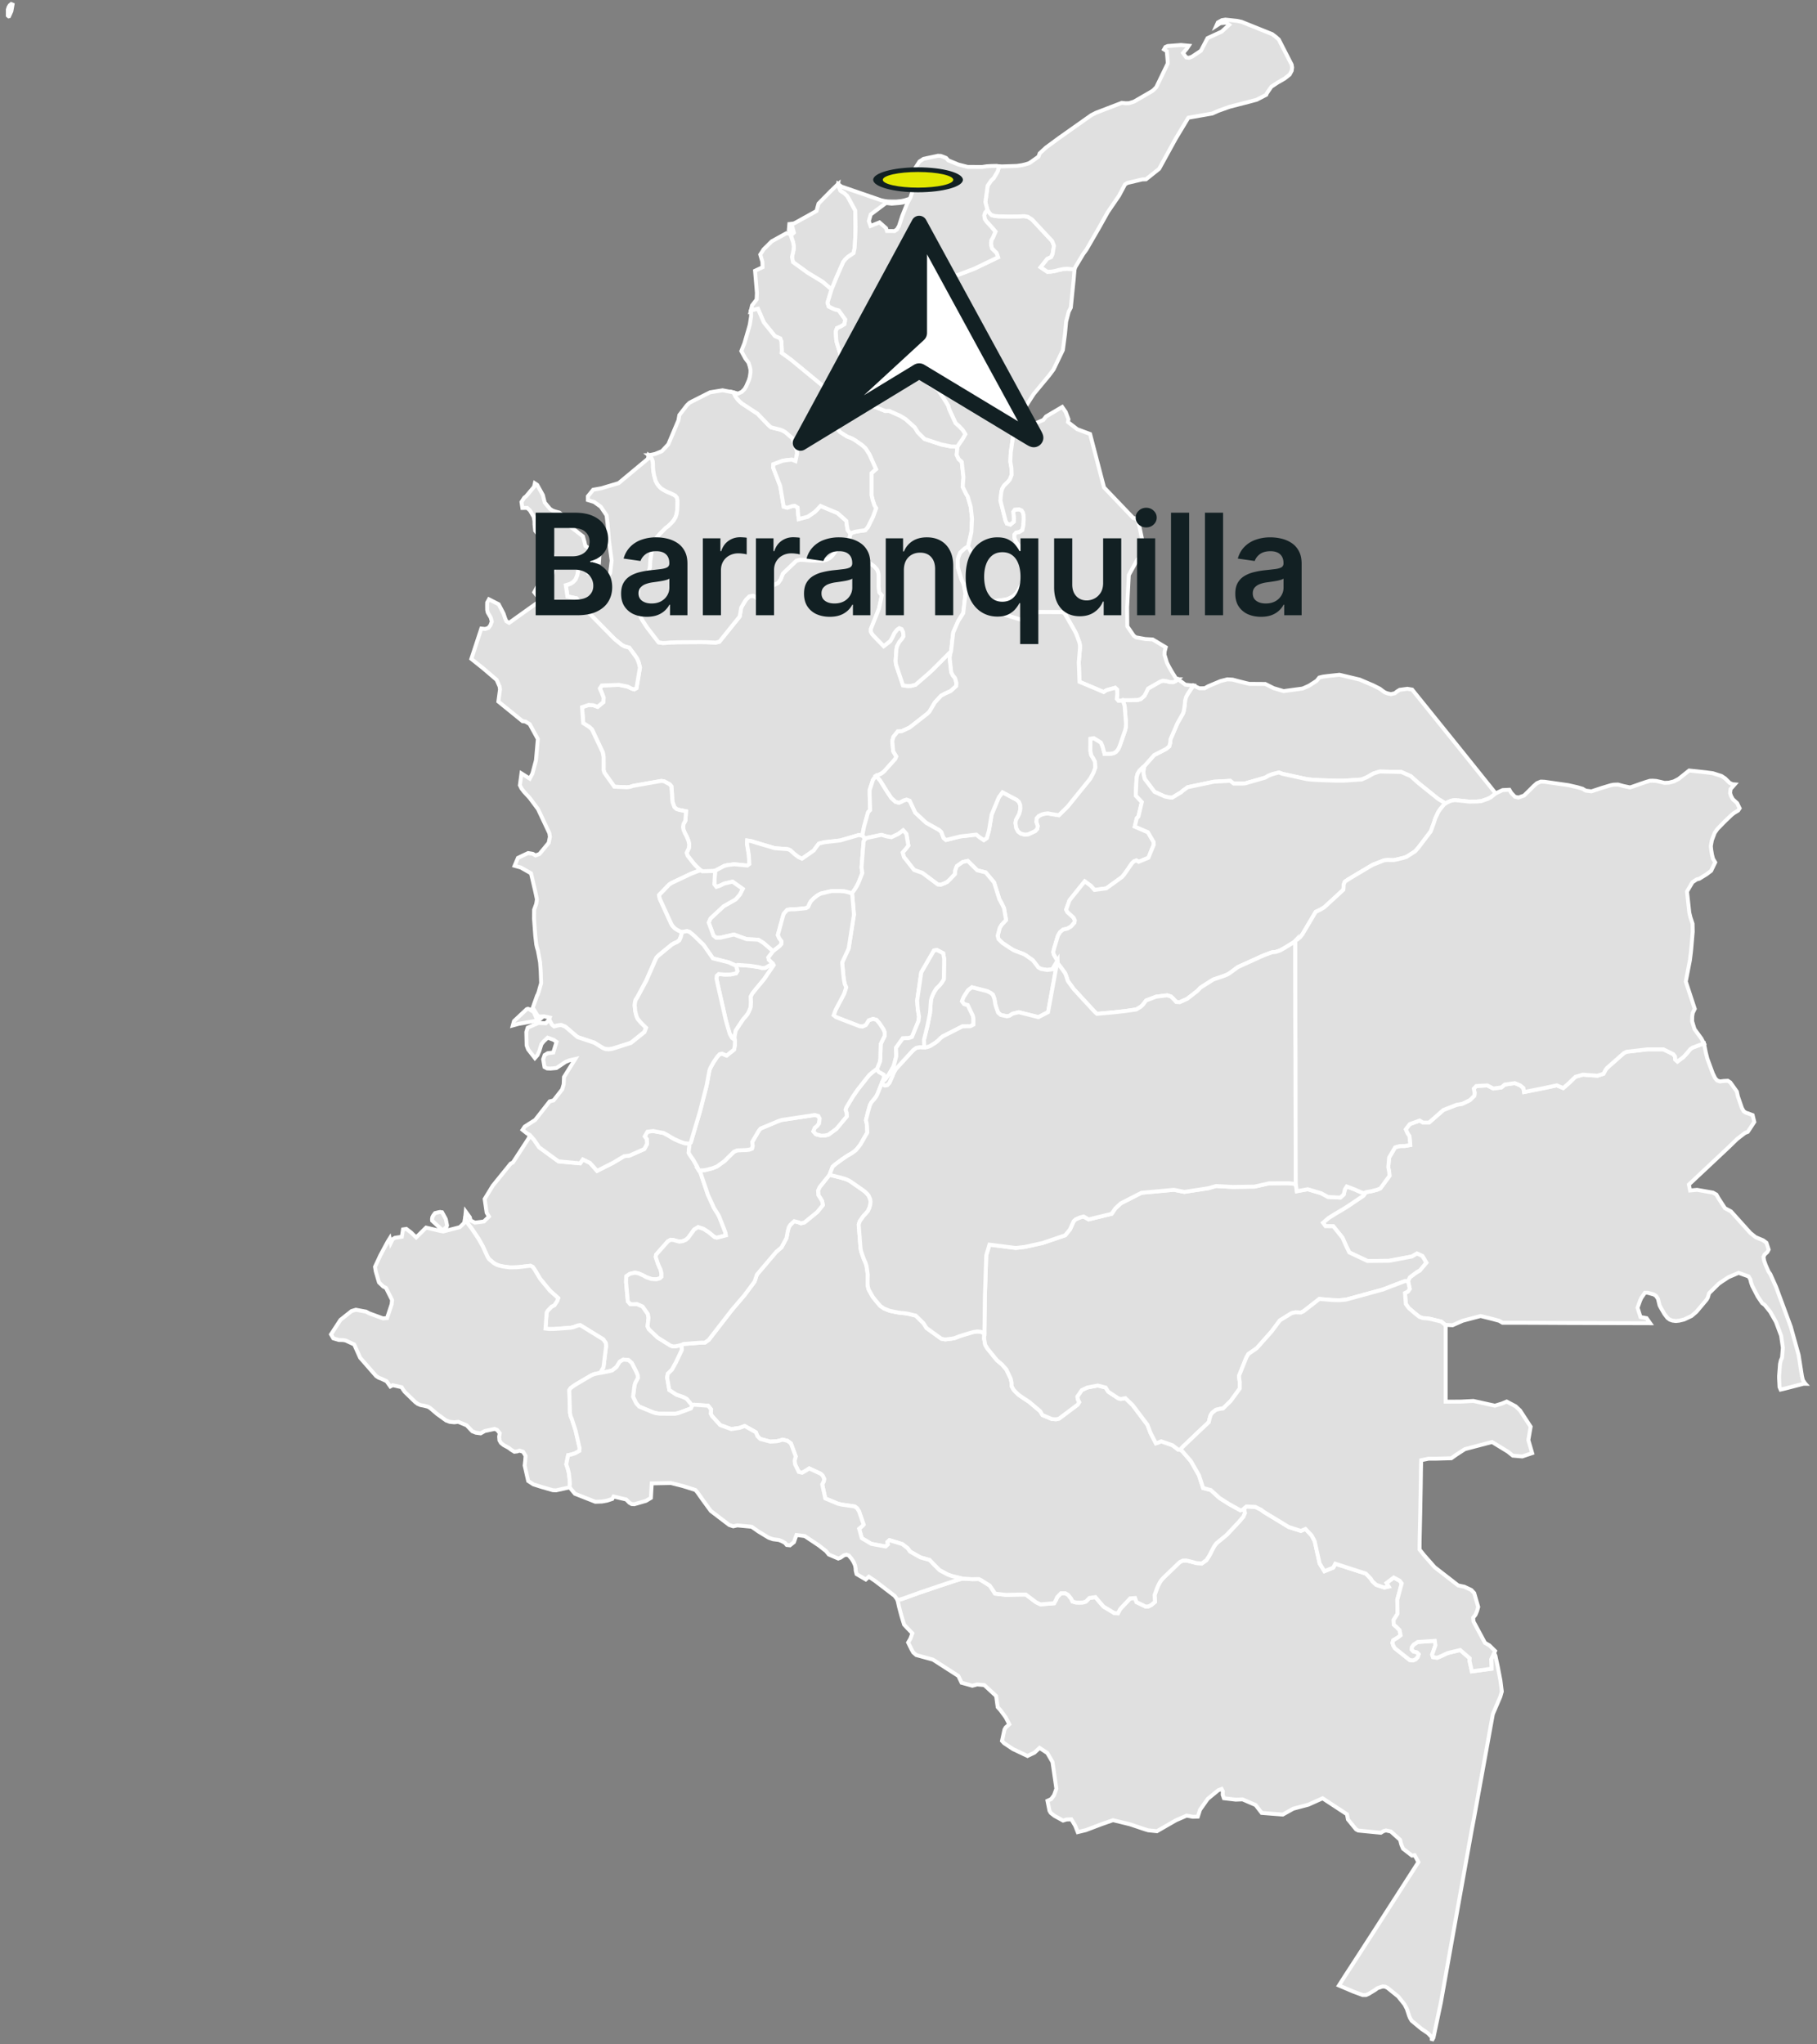 <svg xmlns="http://www.w3.org/2000/svg" width="232" height="261" fill="none"><rect width="100%" height="100%" fill="#808080" stroke="none"/><path fill="#E0E0E0" stroke="#fff" stroke-width=".5" d="m114.602 204.277.528-.131.308-.102 2.003-.723 2.452-.833 1.898-.63 1.076-.323 1.279.075.837-.015.348.18 1.05.66.679 1.021 1.41.161 1.523-.041.983-.008 1.05.795.285.21.555.255 1.729-.142.247-.443.143-.334.48-.498h.562l.349.206.383.465.191.39.427.116.413.019.472-.019.383-.112.458-.465.768-.109.462.555.577.66 1.377.825.457.026.285-.547 1.275-1.354.63-.049.18.525 1.152.559h.337l.379-.18.488-.409-.049-.87.109-.315.277-.746.259-.525.184-.285.315-.349 2.066-1.992.405-.191.424-.007.42.086.9.244.675.041.574-.416.3-.45.21-.364.142-.296.195-.379.173-.315.278-.364 1.29-1.058 1.534-1.627.603-.713.188-.442-.083-.615.285-.233 1.14.053.709.348.368.282 3.195 1.942 1.542.488.592-.244.78.825.39.735.634 2.843.608.99 1.128-.457.263-.499 3.904 1.26.604.622.225.353.495.465 1.031.337.548-.123-.27-.454.922-.694.758.398.266.345-.562 2.077.022 1.808-.499.795.023.589.39.337.356.368.128.66-.405.315-.533.311-.101.334.12.368.191.322 1.902 1.508.431.034.315-.135.259-.289.12-.356-.225-.229-.447-.113-.221-.247.023-.315.243-.33.51-.33 2.187-.147.075.57-.42 1.193.109.315.51.086.307-.112 1.069-.495 1.586-.383 1.219 1.054-.022.341.292 1.328 2.52-.338-.052-1.185.379-.821.165.356.3 1.395.337 1.756.177 1.41-.192.667-.952 2.22-1.08 5.963-1.107 6.099-.21 1.155-.281 1.474-.146.802-2.438 13.603-1.373 7.71-.948 4.493-.21.379.003-.424-.495-.514-.502-.341-.304-.202-1.271-1.05-.203-.334-.124-.293-.127-.397-.158-.477-.296-.577-.814-1.02-1.369-1.107-.289-.142-.318-.034-.683.225-.27.21-.859.521-.33.143h-.42l-1.23-.458-1.8-.765.803-1.26.69-1.057.952-1.47 1.834-2.832.54-.84 5.329-8.292-.48-.878-.341.049-1.144-.885-.221-.533-.154-.6-1.181-1.061-.623-.135-.311.086-.341.21-2.884-.281-.278-.146-1.039-1.272-.123-.66-3.113-2.04-1.815.814-1.928.514-1.343.75-2.685-.21-.78-1.009-1.669-.72-.874.034-1.507-.18-.154-.443.015-.454-.154-.288-.442.172-1.339 1.103-.972 1.376-.285.881-.645.019-.784-.146-1.357.589-2.434 1.399-1.114-.113-.435-.131-1.901-.638-2.157-.525-1.44.503-2.029.769-1.039.251-.319-.81-.495-.825-.626.026-.431.135-1.095-.6-.477-.375-.165-.281-.255-1.268.473-.218.364-.487.3-.84-.495-3.409-.657-1.144-.994-.656-.645.6-.896.431-1.849-.878-1.144-.761-.262-.285.315-1.444.157-.274.462-.405-.462-.885-.667-.907-.353-.39-.071-.484-.128-.942-1.511-1.395-.919-.082-.607.165-1.373-.379-.416-.87-3.244-2.085-2.127-.581-.39-.338-.225-.401-.424-.867.285-.483.255-.694-.656-.675-.401-.432-.353-1.155-.296-1.125zM110.097 106.684l-.446-.075-2.37.69-1.992.225-.731.172-.39.51-.266.379-1.497 1.046-.476-.217-.517-.398-.507-.468-.315-.132-1.661-.127-2.42-.717-.592-.191-.51-.075-.022.443.228 1.432.064 1.129-.262.195-.98-.097-.693-.068-.866.109-.42.109-1.148.607-.315.042-1.316.03-.222-.128-.585-.544-.326-.367-.724-.93-.135-.383.278-.615.041-.472-.09-.443-.236-.578-.233-.427-.161-.405-.068-.371.068-.368.236-.45.079-1.181-.889-.177-.315-.105-.277-.247-.23-.619-.055-.469-.02-.495-.078-1.069-.225-.262-.705-.379-.36-.052-3.59.633-.445.139-.338.041-1.62-.071-1.271-1.785-.11-.36.005-.409-.004-1.264-.105-.581-1.377-2.914-.33-.308-.787-.502-.146-2.033.85-.285.59.041.555.2.724-.605.03-.566-.192-.529-.281-.645.251-.379 2.198-.082 1.103.225.525.262.31.087.29-.158.439-2.633-.154-.622-.21-.51-.225-.341-.777-1.054-.58-.162-.338-.172-.938-.75-2.843-2.895-.33-.345-.304-.327-.93-1.054-.484-.6-1.147-.255-.214-1.425.563-.168.356-.222.334-.36.225-.574.086-.547.165-.818.199-.281.881-.623.413-.127.521-.154.461-.724.072.064.022.664-.064.93-.521-.127-.349-.188-.367.236-.165.713.056.769.803.412.85.068.912-.222.206-.255.195-1.605-.108-.795-.222-1.657-.187-2.225-.131-1.095-.743-1.102-.848-.608-.795-.244-.003-.483.675-.837 1.031-.183 2.228-.664 3.731-3.105.09-.465.263.206.157.274.11.303.03.315.007.563.045.409.082.48.21.757.218.402.221.285.296.277.349.218.45.232.401.158.552.277.228.274.072.394-.012.664-.026.506-.075.514-.127.405-.237.405-.28.326-.447.442-.304.214-.735.75-.386.447-.372.772-.176.533-.116.532-.135.81-.053.424-.033.78-.177.604-.588.585-.368.36-.293.499-.142 1.601-.008.548.023.349.124.81.127.559.128.43.229.42.585.897 1.455 1.89.529.087.46-.02.342-.037 1.058-.04 3.019-.02.754.012 1.12.056.48-.12 2.592-3.214.2-1.148.45-.765.19-.274.394-.382.48-.086.338.18.484.427.326.105.259-.232.16-.735.312-.867.379-.131.51-.169.413-.195.348-.48.11-.307.18-.44 1.713-1.63.428-.113.918.037.814.064h.878l.424-.019.382-.108.319-.154.307-.233.24-.285.18-.273.484-.694.473-.507.78.664.836.705.3.222.638.42.81.483.416.263.304.233.36.393.139.293.079.379.007.333-.007 1.16.071.746.33.405-.36 1.71-1.035 2.584v.364l.157.28.229.275 1.249 1.282.817-.634.192-.303.356-.732.33-.431.304-.199.292.124.192.39.041.54-.18.3-.349.413-.296.558-.079.375-.101 1.482.048.454.897 2.666.547.083.454-.008.589-.146 1.635-1.414.473-.431.723-.717.871-.873.84-.844-.083.281-.079.458.004.318.184 1.635.199.39.288.35.173.614-.026.394-.698.638-.701.315-.525.281-.795.851-.405.675-.293.51-.24.237-.476.379-1.827 1.42-1.016.473-.488.015-.558.694-.147.53.124 1.323.394.649-.131.322-1.459 1.624-.364.27-.615.263-.188.213-.228.308-.42 1.29v.645l.063 1.917-.262.266-.529 1.89zM184.572 102.575l-.945-.578-2.569-2.066-.93-.84-1.215-.536-2.749-.053-.795.251-.818.465-.292.132-.413.168-2.265.15h-.942l-2.133-.067-1.043-.06-.596-.064-3.128-.682-.435-.173-.859.221-.499.203-.401.236-2.554.731-.311.027-1.167-.004-.442-.349-2.067.113-3.345.701-.581.409-.282.247-1.121.675-.322-.011-.627-.131-1.312-.593-1.253-1.65-.139-.547-.03-.375.083-.672 1.294-1.459 1.541-.787.382-.33.128-.469.034-.428.881-2.04.709-1.249.109-.326.048-.304.079-.517.038-.507.123-.457.218-.394.709-1.069.772.357.683-.008.435-.247 1.586-.668.874-.221.679.041.75.199 1.001.251.375.086 2.033.015 1.08.54 1.257.372 2.415-.327.304-.127.532-.24.968-.619.337-.416.447-.113.588-.078 1.542-.166 2.584.615 1.714.732.858.435.39.296.263.176.311.117.45.1.499-.112.293-.236.333-.202.979-.132.608.105 6.098 7.561 4.564 5.686-.611.495-.424.213-.818.285-.615.049-.904.011-.885-.097-.96-.098-.468.083-.518.221zM101.097 28.586l.33-.083 2.831-1.568.12-.468.135-.48 1.575-1.602.822-.795.108-.09-.011.09.304.754.495.315.364.345.198.334.829 1.526.042 2.145-.027 1.02-.082 1.61-.143.674-.712.473-.334.315-.278.356-.84 1.917-.648 1.578-1.182-1-1.841-1.115-1.898-1.372-.127-.664.116-.506.086-.394.03-.454-.09-.51-.292-.881.39-.357-.139-.514-.236.248.03-.54z"/><path fill="#E0E0E0" stroke="#fff" stroke-width=".5" d="m123.61 69.768-.413.248-.588.54-.237.566-.078.349.003.521.012.473.453 1.515.278.581.24 1.212-.293 2.501-.641 1.016-.637 1.463-.278 2.393-.84.844-.87.873-.72.717-.473.431-1.639 1.418-.588.146-.454.007-.552-.082-.892-2.667-.053-.457.102-1.482.078-.37.293-.563.349-.413.183-.3-.041-.54-.191-.39-.293-.12-.303.199-.334.431-.356.731-.188.3-.818.634-1.248-1.279-.233-.273-.154-.282-.003-.364 1.038-2.58.36-1.71-.33-.405-.071-.746.008-1.16-.008-.337-.079-.378-.142-.29-.356-.393-.304-.233-.416-.262-.811-.484-.633-.424-.3-.22-.837-.706-.78-.664.675-.319.244-.277.135-.548.131-.105.435-.15.574-.105.747-.097.345-.413.63-1.271.416-1.129-.221-.367-.229-.713-.139-.6.004-2.805.574-.5-.829-1.86-.499-.79-.446-.41-.889-.622-.405-.229-.296-.123-.319-.117-.908-.574-.637-.78-.522-1.035-.255-.6-.063-.435.041-.367.124-.84-.019-.428-.06-.356-.248-.364-.382-.461-.285-.315-3.987-3.29-1.181-.847.03-.326-.053-1.118-.142-.405-.683-.296-1.417-1.752-.754-1.736-.649.158-.263.12.17-.717.58-.746.038-.851-.236-2.824.956-.45-.022-.694-.27-.923.43-.667 1.04-1.028 1.867-1.028.413.05.146.232.296.881.087.514-.027.45-.086.394-.116.506.127.66 1.898 1.373 1.842 1.114 1.181 1-.514 1.696.15.487.72.342.57.157.825 1.16-.108.603-.492.293-.461.206-.146.408.048.964.042.338.723 2.385.151.278.382 1.642-.172 1.07-.023.734.919.405.326-.037.341-.049.976.664 1.053 1.136 1.549.638.518-.008 1.425.638.66.412 1.166 1.047.398.641.844.84 2.175.713 1.241.25.788.012-.098 1.054.255.54.394.36.218 1.954-.094 1.234.442.896.199.323.386 1.327.169 1.52-.086 1.717zm-22.618-40.335-.27-.108.063-.72.312-.023-.075.304zM143.326 89.392h.945l1.027-.033.368-.12.454-.402.221-.42.247-.514 1.553-.885.319-.116.401.038.514.138.431.012.3-.14.3-.243.949.709 1.013.101-.709 1.069-.218.394-.123.457-.038.507-.079.517-.048.304-.109.326-.709 1.249-.881 2.04-.034.428-.128.469-.382.33-1.541.787-1.294 1.459-.124.086-.458.45-.236.39-.112.398-.038.435-.09 1.95.776.836-.435 1.842-.213.232-.255 1.054 1.676.72.728 1.242.018.36-.682 1.665-1.242.514-.288-.177-.319.124-.236.225-.289.405-.281.42-.417.593-.281.341-2.018 1.459-1.507.206-.473-.532-.776-.57-1.95 2.426-.42 1.178.153.311.784.713.165.348-.052.304-.439.491-.469.267-.525.116-.398.33-.27.446-.502 1.677-.094.39.049.311.491.825-.652 1.095-.672.086-.78-.131-.349-.191-.213-.293-.495-.63-.96-.675-.364-.176-.319-.109-.469-.18-.371-.157-.461-.289-.904-.6-.518-.495-.116-.443.266-1.02.244-.39.563-.6-.267-1.526-.3-.608-.292-.529-.672-2.134-1.068-1.275-1.092-.281-1.204-1.189-.641.143-.746.525-.21.559-.027.45-.675.712-.318.304-.289.142-.533.21-.363-.026-2.007-1.496-1.035-.36-1.309-1.669-.157-.574.435-.499.292-.39-.255-1.477-.405-.465-.622.472-.874.416-.589-.097-.686-.206-1.883.397-.278.229-.007-.221-.281-.308.213-1.102.529-1.891.263-.266-.064-1.916v-.645l.42-1.29.229-.308.187-.214.522.612.813 1.316.597.892.532.488.439.127.293-.127.281-.154.405-.124.394.143.712 1.519 1.395 1.294 1.677.937.259.252.288.761.304.251 1.842-.454 2.028-.232.492.39.469.311.375-.251.258-.893.064-.322.296-1.778.915-2.216.477-.642 1.807.953.297.277.15.357.03.42-.038.337-.116.42-.413.777-.06.382.102.634.232.446.334.259.518.146.465-.052.862-.405.263-.281.063-.372-.191-.536.064-.458.247-.273.421-.207.33-.086.438-.049.42.083.972.154 1.129-1.114 2.865-3.544.412-.758.233-.645-.041-.78-.24-.446-.244-.387-.109-.54.011-1.552.454-.072.889.552.199.442.285 1.024.81-.026.36-.079.296-.176.251-.3.177-.356.716-2.067.094-.409.026-.454-.176-2.265-.154-.48zM88.387 179.427l-.169.39-1.601.588-.431.094-1.973-.015-.51-.071-.345-.113-1.744-.723-.379-.417-.405-.84.191-1.496.098-.304.154-.27.169-.334-.015-.311-.17-.431-.592-1.159-.416-.375-.668-.06-.45.27-.412.675-.56.442-.445.109-1.08.21.416-.739.334-2.689-.042-.408-.322-.458-2.922-1.804-.311.034-.596.217-.342.075-2.145.158-.589.004-.472-.06.15-2.063.176-.27.462-.476.352-.177.352-.525.135-.375-.404-.367-.653-.578-1.264-1.545-.679-1.144-.243-.345-.285-.15-1.643.184-.72.019h-.319l-.829-.113-.442-.101-.32-.105-.408-.221-.634-.529-.191-.33-.593-1.294-.532-.949-.896-1.335-.417-.529-.191-.334-.157-.371-.042-.281.06-.619.521.716.098.405.559.278 1.136-.146.653-.63-.297-.495-.255-1.748 1.035-1.695 2.288-2.824.285-.143 2.01-3.09.143-.424.525.597.686.99 2.45 1.785 2.767.255.349-.495.904.431.915 1.024 2.062-1.043 1.388-.832.694-.079 1.879-.833.352-.656-.037-.611-.259-.345.349-.6.731-.087 1.313.244.562.296.39.241.477.27.656.288.551.199.657.086.022.263-.071.514-.03.375.176.303.431.619.458.803.225.487.21.297.971 2.861.777 1.692.412.645.229.401.649 1.646.168.465.057.327-1.16.3-.3-.083-.742-.615-.675-.435-.675-.217-.499.3-.315.435-.46.63-.29.255-.39.165-.454.063-.757-.206-.334-.03-.356.195-1.508 1.703-.045.307.281.852.15.356.17.345.127.514v.457l-.233.203-.42.112-.615-.037-.63-.214-.461-.251-.514-.233-.503-.108-.67.15-.45.318-.016.784.218 2.4.303.353.35.015.517-.019.712.311.675.953.087.473-.057.566-.067.544.165.364 1.132 1.072 1.62 1.013.32.112.386-.019.746-.172.007.66-.738 1.56-.53.956-.52.511-.09.48.28 1.59.905.589.918.322.405.218z"/><path fill="#E0E0E0" stroke="#fff" stroke-width=".5" d="m123.61 69.77.42-1.83.086-1.717-.169-1.519-.386-1.327-.195-.323-.443-.896.094-1.234-.214-1.954-.394-.364-.255-.536.098-1.054.146-.251.529-.762.322-.577-.322-.514-.469-.491-.454-.402-.81-1.755-.131-.461-.311-.521-.728-1.137-.202-.3-.458-.409-.499-.202-.326-.293.979-1.327.435-.24 1.646.09 2.052-.12-.844-2.404-1.841-2.577-1.778-2.355.375-1.436.142-.41 1.459-2.504.84-.462.315-.105 2.067-.78 3.045-1.462-.187-.54-.582-.574-.116-.424-.011-.315.041-.326.214-.357.311-.742-.555-.645-.593-.645-.21-.311-.071-.473.105-.345.289-.386.266.42.267.273.446.12.394.038 1.372.023 1.23-.008.72-.034.465.079.537.33 2.58 2.771.229.593-.173 1.058-.187.4-.488.215-.851 1.076.855.581.529-.03.54-.097.341-.094.608-.131.476-.041.791.075.18.045-.097 1.188-.372 3.653-.273.537-.323 1.248-.139 1.512-.281 2.13-1.189 2.475-.555.747-1.972 2.381-1.834 2.843-.222.847-.093.147-.154.315-.191.483-.072.308-.367 2.513-.056 1.17.135.787.033.915-.221.567-.244.311-.517.503-.214.37-.116.395-.124 1.121.652 2.562.177.386.431.131.435-.36.019-.427-.023-.338-.056-.503.203-.28.54-.042.348.161.165.285.072.345.011.507-.041.723-.128.634-.439.27-.345.045-.24.274v.367l.225.552.582.806.356.75.161.439.364 1.474-.09.529-.941 1.961-.375.589-.405.379-.664.348-.435.11-1.684.205-.075-.195-.398-.36-.656-.052-.949-.064-.202-.409.142-.558.36-.54.304-.492.116-.634-.529-1.503-.303-.672-.604-1.155zM68.29 61.703l.303.199.72 1.301.24.96.675.807.323.21.318.116.552.146.453.372.24.37.574.935 1.748 1.361.202.75.11.48.94.581.762-.18-.465.72-.522.158-.412.124-.885.626-.199.281-.165.818-.086.547-.229.574-.33.36-.36.222-.559.168.21 1.425 1.152.255.48.6.93 1.054.303.327.33.345 2.843 2.895.934.75.338.172.58.158.777 1.054.225.345.21.506.154.627-.439 2.632-.285.158-.311-.087-.529-.266-1.103-.225-2.197.083-.251.379.28.64.196.533-.034.567-.724.604-.555-.2-.585-.04-.851.284.146 2.033.788.503.33.307 1.372 2.914.11.578.003 1.267-.008.41.11.36 1.27 1.784 1.624.072.338-.042.446-.138 3.59-.634.36.052.704.379.225.263.08 1.069.018.491.056.469.229.622.278.248.318.108.89.173-.083 1.185-.237.45-.063.364.063.371.162.405.232.428.236.577.09.443-.04.472-.278.615.13.383.728.926.327.368.585.544-.296.093-.368.139-.51.191-2.543 1.208-.289.188-1.297 1.35.097.468 1.467 3.203.172.278.274.285.304.195.345.18.255.094-.034.243-.098.383-.202.446-.292.21-.36.158-.32.187-1.732 1.422-.218.251-.172.367-1.129 2.569-1.159 2.149-.195.289-.082.36-.03.338.064.682.093.432.094.303.127.297.376.446.693.686-.21.552-1.729 1.383-2.396.762-.416.056-.428-.026-.337-.135-1.103-.683-2.138-.712-1.545-1.321-.499-.206-.356.019-.592.146-.282-.225-.345-.649.09-.24-.735-.157-.735.026-.698-1.121.552-1.553.064-.101.127-.334.326-1.163-.056-1.563-.079-1.099-.277-1.493-.124-.401-.086-.386-.128-1.126-.16-2.19.014-1.11.27-.739.09-.581-.187-.893-.57-2.434-1.298-.738-.795-.225.427-1.009 1.298-.615.589.097.36.21.499-.187 1.181-1.429.15-.758-.064-.465-1.451-3.075-1.069-1.436-.716-.773-.33-.428-.203-.416.203-1.507 1.057.667.341-.645.454-1.695.24-2.72-1.046-1.904-.551-.33-.353-.038-3.09-2.509.21-1.556-.053-.364-.378-.851-1.74-1.486-1.49-1.192 1.272-3.867.491.05.42-.14.255-.334.173-.472-.132-.503-.39-.67-.07-.327-.005-.525.008-.401.229-.417 1.237.63.615 1.178.214.634.158.36.352.202 3.81-2.719.016-.379-.62-.81.908-1.68.252-.277 1.23-.503.266-.964-.263-1.372-.438-.89-.458-.828-.349-.266-.817-.806-.21-.267-.086-.81-.008-.42-.097-.536-.477-.818-.36-.33-.611.011-.113-.768.364-.555.21-.15 1.032-1.234zm-.507 67.281.356.203.311.709.563.172-.206.188-2.584.457-.747.206.154-.558 1.628-1.527.157-.041.195.071zM98.704 121.442l-1.241-1.073-.63-.39-.319-.018-1.196-.064-1.61-.585-1.724.405-.548.004-.334-.274-.615-1.662.225-.528 1.688-1.568 1.53-.866.54-.627.364-.708-1.301-.927-1.054.24-.597.296-.408.132-.263-.338.098-1.725 1.147-.608.42-.108.867-.109.693.067.98.098.262-.195-.064-1.129-.229-1.433.023-.442.51.075.592.191 2.42.717 1.661.127.315.131.506.469.518.398.476.217 1.496-1.046.267-.379.39-.51.731-.173 1.991-.225 2.371-.69.446.075.281.308.008.221-.117.203-.27 3.341.109.69-.476 1.212-.218.435-.236.397-.416.589-.012-.011-.337-.12-.604-.154-.645-.041h-.934l-.349.071-1.091.263-.412.221-.473.375-.368.375-.153.27-.192.446-.262.169-1.391.142h-.525l-.499.075-.432.484-.108.315-.66 2.412.19.427.278.364-.007.341-.244.289zM107.536 69.296l-.472.506-.484.694-.18.274-.24.285-.308.233-.318.153-.383.11-.424.018h-.877l-.814-.064-.919-.037-.427.112-1.714 1.632-.18.438-.11.308-.348.48-.412.195-.51.169-.38.13-.31.867-.162.735-.259.233-.326-.105-.484-.428-.337-.18-.48.087-.394.382-.191.274-.45.765-.2 1.148-2.59 3.214-.48.12-1.122-.057-.754-.01-3.019.018-1.057.041-.342.038-.461.018-.529-.086-1.455-1.89-.585-.896-.229-.42-.127-.432-.128-.559-.123-.81-.023-.348.007-.548.143-1.601.293-.5.367-.36.589-.584.176-.604.034-.78.052-.424.135-.81.117-.532.176-.533.371-.773.386-.446.736-.75.303-.214.447-.442.28-.327.237-.405.128-.405.075-.513.026-.507.011-.664-.071-.393-.229-.274-.551-.278-.401-.157-.45-.233-.35-.217-.296-.278-.22-.285-.218-.401-.21-.758-.083-.48-.045-.408-.007-.563-.03-.315-.11-.304-.157-.274-.262-.206.12-.004.307-.06.394-.086.867-.349.825-.881 1.29-3.056.123-.683.96-1.241.323-.316.281-.153 2.363-1.193 1.586-.255 1.403.27.255.529.255.337.281.308.29.244 1.99 1.305 1.437 1.496.292.248 1.174.289.32.13.303.17.911.783.585 1.594.019.39-.202.95-.469-.188-.503.048-.664.094-1.188.45-.023.435.9 2.344.443 2.64.45.132.615-.206.334-.05.378.222.06.836.09.642 1.163-.312.881-.607.304-.3.42-.458 2.187.915 1.117.998.068.592.105.582.348.468-.135.552-.243.277zM150.713 185.073l.3.258 1.039 1.2 1.028 1.793.54 1.654.971.248 1.125 1.023 1.226.777 1.429.787.342-.093.146-.158.082.615-.187.443-.604.712-1.534 1.628-1.29 1.057-.277.364-.173.315-.195.379-.142.296-.21.364-.301.45-.573.416-.675-.041-.9-.244-.421-.086-.423.008-.405.191-2.067 1.991-.315.349-.184.285-.258.525-.278.747-.109.315.049.87-.487.408-.379.18h-.338l-1.151-.558-.18-.525-.63.048-1.275 1.354-.285.548-.458-.027-1.376-.825-.578-.66-.461-.555-.769.109-.457.465-.383.113-.473.018-.412-.018-.428-.117-.191-.39-.382-.465-.349-.206h-.563l-.48.499-.142.334-.248.442-1.729.143-.555-.255-.285-.21-1.05-.795-.982.007-1.523.041-1.41-.161-.679-1.02-1.05-.66-.349-.18-.836.015-1.279-.075-1.316-.319-.556-.195-1.031-.559-.742-.739-.537-.562-1.151-.319-1.339-.761-.296-.409-.698-.54-1.635-.499-.251.225.056.311-.296.274-1.83-.341-1.216-.728-.337-1.207.337-.274.237-.251-.585-1.692-.248-.393-.304-.229-1.661-.237-.469-.108-1.627-.683-.391-1.781.207-.417.041-.307-.195-.405-.244-.236-1.466-.679-.431.281-.469.266-.435-.097-.477-.983-.056-.472.143-.533-.612-1.65-.438-.338-.62-.15-.438.135-.304.064-.829.056-1.29-.345-.352-.356-.203-.495-1.429-.802-.656.24-1.061.157-1.41-.51-1.04-1.144-.176-.315.053-.544-.371-.468-1.82-.132-.217.087-.697-.841-.405-.217-.92-.323-.903-.588-.281-1.591.09-.48.521-.51.529-.956.739-1.56-.008-.66.203-.113 1.616-.127.619-.045h.506l.499-.356 2.944-3.807 1.613-1.894 1.297-1.736.289-.885 2.464-2.903.683-.585.641-1.197.157-.858.132-.518.198-.304.499-.465.555.146.308.124.454-.116 1.638-1.339.698-.87-.09-.491-.188-.334-.296-.45-.037-.578.198-.438 1.167-1.459.094-.117 1.391.345.623.18.326.135.322.173 1.523 1.061.319.233.326.315.188.251.183.431.042.327-.034.363-.113.406-.195.412-.356.42-.218.218-.468.667-.128.428.233 3.011.075.39.318.915.263.597.116.401.15 1.05-.015.503-.007.633.022.315.102.439.532.953.506.63.469.547.465.315.717.293.66.139.48.093.371.045.397.034.488.079.945.233.986.971.379.604 1.902 1.372.491.09.765-.09.413-.071.716-.274.54-.172 1.159-.338.499-.071.412.03.51.18-.022.135-.023.566.139.807.292.472 1.201 1.482.656.555.555.63.555 1.181.097.454.023.502.251.454.297.315.307.296.536.379.405.259.469.319 1.377 1.166.288.491 1.185.499.559.041.368-.082 2.381-1.789.191-.315-.176-.338-.06-.363.563-.833.705-.337 1.339-.255 1.012.255.327.528 1.29.848.315.09.589-.113.945.919 1.871 2.483.394 1.039.686 1.328.33-.102.345-.154 1.452.507.727.566zM135.026 122.653l-.491-.826-.049-.311.094-.39.503-1.676.27-.447.397-.33.525-.116.469-.266.439-.491.052-.304-.165-.349-.784-.712-.153-.312.42-1.177 1.95-2.427.776.57.473.533 1.507-.207 2.018-1.458.281-.342.417-.592.281-.42.289-.405.236-.225.319-.124.289.176 1.241-.514.683-1.665-.019-.36-.728-1.241-1.676-.72.255-1.054.214-.233.435-1.841-.777-.836.09-1.95.038-.436.112-.397.237-.39.457-.45.124-.086-.083.67.03.376.139.547 1.253 1.651 1.312.592.627.131.322.012 1.122-.675.281-.248.581-.409 3.345-.701 2.067-.112.442.348 1.167.004.311-.026 2.554-.732.401-.236.499-.202.859-.222.435.173 3.128.682.596.064 1.043.06 2.134.068h.941l2.265-.15.413-.17.292-.13.818-.465.795-.252 2.749.053 1.215.536.93.84 2.569 2.067.945.577-.187.132-.507.611-.232.352-.379.803-.21.652-.379 1.021-1.597 2.1-.402.45-1.099.701-.397.128-.93.225-.356.063-.762-.022-.416.049-1.444.566-2.801 1.665-.327.206-.431.285-.161.398v.315l-.03.319-2.446 2.25-.442.262-.645.312-1.688 2.85-.281.364-.341.289-.263.165-.15.165-1.241.765-.574.326-.593.195-.431.037-.964.353-.367.158-3.053 1.387-1.039.769-.3.176-.45.184-1.354.458-1.635 1.042-.33.364-1.335 1.043-.975.446-.446-.038-.338-.371-.323-.315-.476-.158-1.406.165-1.294.488-.439.578-.255.232-.562.341-1.426.207-1.601.176-1.999.176-.304-.274-2.662-2.887-.758-1.039-.173-.559-.161-.416-.465-.649-.514-.649z"/><path fill="#E0E0E0" stroke="#fff" stroke-width=".5" d="m108.751 114.067.012.011.416-.589.236-.397.218-.435.476-1.211-.109-.691.27-3.341.117-.203.277-.228 1.883-.398.686.206.589.098.874-.416.622-.473.405.465.255 1.478-.292.39-.435.499.157.573 1.309 1.669 1.035.36 2.007 1.497.363.026.533-.21.289-.143.319-.303.675-.713.026-.45.21-.559.746-.525.642-.142 1.203 1.188 1.092.282 1.069 1.275.671 2.134.292.529.3.607.267 1.527-.563.6-.244.39-.266 1.02.116.442.518.495.904.6.461.289.371.158.469.18.319.108.364.177.96.675.495.63.214.292.348.192.78.131.672-.086.652-1.095v.307l-.116.338-.27 1.447-.818 4.471-1.23.641-2.52-.634-.787.199-.387.255-.333.071-.773-.169-.345-.288-.308-.855-.075-.353-.086-.54-.195-.54-.3-.24-.424-.218-1.957-.498-.488.371-.551.844-.225.562.274.364.453.113.664 1.391.064.345v.773l-.413.21-.348-.004-.649.022-2.502 1.275-.292.229-.323.326-.334.263-.663.42-.368.131-.397.03-.027-.971.447-1.811.326-1.621.105-1.534.086-.39.191-.45.139-.285.289-.457.375-.364.289-.349.285-.461.045-2.577-.124-.738-.795-.42-.383.063-1.623 2.809-.522 3.597.079 1.073.157.986-.075.562-.825 2.011-.393.146-.777.026-.87 1.223.041 1.054-.311 1.188-.135.286-.469.81-.487.675-.379.311.041-.083.169-.461-.052-.356-.612-.338-.225-.285-.018-.097.386-.964.041-.469.056-1.774.514-1.046-.015-.465-.157-.36-.51-.769-.368-.424-.431-.127-.548.183-.367.589-.439.199-.379-.041-3.004-1.159-.307-.244.251-.682 1.084-2.052.27-.825-.192-.431-.101-.563-.064-.495-.157-1.676.825-1.793.679-4.332-.218-2.527zM217.568 133.223l.243 1.189.188.746.701 1.901.296.597.252.281.352.127.544-.063.465-.023.319.21.836 1.17.135.619.507 1.47.221.409.281.199.33.101.544.21.21.874-.829 1.264-.36.138-1.016.784-.998.972-2.419 2.272-2.726 2.554.146.762.892-.083 2.029.356.443.248.251.446.84 1.294.769.409 2.479 2.756.675.54.364.154.593.244.42.315.281.863-.161.311-.353.326-.146.304.082.484.199.555.364.832.225.319.731 1.628 1.879 5.081 1.009 3.627.424 2.697.116.502.255.39.071.079-.229-.004-2.28.593-.656.153-.139-.326-.056-1.114v-.307l.116-1.519.101-.45.158-.364.105-1.256-.221-1.542-.657-1.759-.731-1.286-.705-.878-.334-.247-.566-.844-.683-1.32-.168-.465-.087-.39-.221-.379-1.279-.457-1.29.551-.926.611-.312.218-1.241 1.222-.165.563-.157.266-1.298 1.545-.626.533-.942.446-.652.154-.417.041-.401-.052-.356-.12-.3-.225-.39-.507-.465-.799-.15-.288-.206-.844-.252-.379-.296-.184-.78-.213h-.341l-.465.675-.162.367-.311.874.375 1.189.33.056.446.083.458.648-10.445-.03-4.238-.022-2.119-.008h-2.047l-.428-.251-.911-.244-1.463-.363-2.269.596-1.305.577-.941-.045-.514-.42-1.418-.345-.427-.063-.48-.03-.447-.154-.607-.476-.776-.668-.364-.514-.105-1.395.371-.184.236-.348-.191-.889-.041-.087.247-.502.878-.645.386-.218.84-1.001-.498-.844-.694-.326-.66.386-2.888.544-2.772.026-2.321-1.091-.428-.874-.453-1.02-1.171-1.451-.982-.008-.33-.439.72-.619.81-.502 1.14-.675.488-.308 2.014-1.354.311-.446.739-.131.724-.191.39-.173 1.155-1.583-.038-.476-.116-.652.109-1.223.772-1.301.634-.165.615-.004.675-.12-.101-1.137-.248-.36-.225-.506.507-.667 1.271-.454.431.255h.765l1.827-1.605 1.699-.664.72-.12.96-.469.574-.562.037-.379-.101-.533.311-.334 1.414-.078.769.397 1.027-.139.432-.367 1.286-.184.679.285.409.334.093.517 2.348-.461 1.83-.39.818.349.731-.634.829-.806.964-.278.75.064 1.103.075.761-.244.266-.502.191-.248 2.149-1.894.338-.168 2.681-.312h2.033l1.26.619.221.296.034.402.278.236.75-.555.514-.559.36-.446.288-.207 1.126-.42z"/><path fill="#E0E0E0" stroke="#fff" stroke-width=".5" d="m179.767 163.57-.39-.015-2.805 1.076-4.684 1.286-.814.079-.866-.015-1.752-.142-2.021 1.571-.334.161-.701-.026-.469.098-1.512.933-1.042 1.399-1.905 2.146-1.069.738-.259.443-.934 2.325.026.401.064.428-.007.825-1.155 1.583-.983.956-.375.045-.51.12-.491.379-.207.311-.135.469-.093.42-1.347 1.267-1.984 1.894-.273.304-.027.045-.27.008-.727-.567-1.452-.506-.345.154-.33.101-.686-1.327-.394-1.039-1.871-2.483-.945-.919-.589.113-.315-.09-1.29-.848-.327-.529-1.012-.255-1.339.255-.705.338-.563.832.06.364.177.338-.192.315-2.381 1.789-.368.082-.558-.041-1.186-.499-.288-.491-1.377-1.167-.469-.318-.405-.259-.536-.379-.307-.296-.297-.315-.251-.454-.022-.503-.098-.453-.555-1.182-.555-.63-.656-.555-1.2-1.481-.293-.473-.139-.806.023-.566.022-.135-.004-.454.045-3.691.008-.495.172-5.28.413-1.38 3.364.427 1.155-.135 2.269-.502 2.88-.979.615-.75.477-1.058.251-.228.555-.248.454-.116.645.371 2.94-.716.462-.687.716-.656 2.629-1.343 4.14-.378 1.328.266 3.071-.469.987-.281 2.092.116 2.817-.041 1.864-.42 1.717-.011h.751l.75.075.202.142.113.803 1.395-.252 1.706.507.881.476 1.576.079.423-.379.158-.664.236-.371 1.002.371.787.353.401.123.259-.12-.311.447-2.014 1.354-.488.307-1.14.675-.81.503-.72.619.33.438.983.008 1.17 1.451.454 1.02.427.874 2.322 1.092 2.771-.027 2.888-.544.66-.386.694.326.499.844-.84 1.002-.387.217-.877.645zM87.051 171.7l-.746.173-.386.018-.32-.112-1.62-1.013-1.132-1.072-.165-.364.068-.544.056-.566-.086-.473-.675-.952-.713-.312-.518.019-.348-.015-.304-.352-.218-2.401.015-.783.45-.319.672-.15.502.109.514.232.461.251.63.214.615.038.42-.113.233-.202v-.458l-.127-.514-.17-.345-.15-.356-.28-.851.044-.308 1.508-1.703.356-.195.334.03.758.207.454-.064.39-.165.288-.255.462-.63.315-.435.498-.3.675.217.675.435.743.615.3.083 1.159-.3-.056-.326-.169-.466-.649-1.646-.229-.401-.412-.645-.776-1.692-.972-2.861-.21-.296.09.022.308.008.39-.027.93-.228.604-.24.982-.706.368-.375.836-.813.413-.165.603-.019.51-.023.462-.06.304-.123.082-.338-.052-.51.825-1.41.232-.296 2.31-.968.424-.135 4.204-.634.447.131.168.334-.086.627-.214.3-.311.251-.191.446.334.379.678.172.465-.018.432-.102 1.031-.75 1.324-1.59-.026-.461-.135-.371.108-.319.84-1.395.601-.87 1.121-1.426.382-.468.469-.39.368-.278.12-.064.019.098.225.285.611.337.052.357-.168.461-.042.083-.607 1.53-.173.348-.232.304-.387.454-.183.349-.263.911-.255 1.02.086.327.053.367.041.874-.855 1.485-.274.375-.341.401-.416.315-.267.169-.397.221-.638.432-.843.618-.398.346-.401 1.035-.094.116-1.166 1.459-.199.439.037.577.297.45.187.334.09.491-.697.87-1.639 1.339-.454.116-.308-.123-.555-.147-.498.465-.199.304-.132.518-.157.859-.641 1.196-.683.585-2.464 2.903-.289.885-1.297 1.736-1.613 1.894-2.944 3.807-.499.356h-.506l-.619.045-1.616.128zM137.194 34.427l-.18-.045-.791-.075-.477.041-.607.131-.341.094-.541.098-.528.03-.855-.582.851-1.076.487-.214.188-.401.172-1.058-.228-.592-2.581-2.772-.536-.33-.465-.079-.72.034-1.23.008-1.373-.023-.393-.037-.447-.12-.266-.274-.266-.42-.252-.964.293-2.1.461-.675.285-.259.248-.401.274-.477.105-.326-.004-.345.439.026 1.924-.063.611-.09.431-.098.503-.154.262-.168.945-.668.162-.431.817-.75 1.673-1.227 4.11-2.902.585-.297 3.297-1.267.469.052.461-.011.637-.203 2.112-1.222.326-.21.401-.41 1.452-3.003-.004-.323-.105-1.26-.356-.225.169-.307.296-.132 1.702-.13.987.093-.274.412-.454.518.398.559.356.056.39-.146 1.136-.754.844-1.613 1.804-.832.953-.867-.368-.273-.761.067-.499.323.191-.424.518-.289.45-.071 1.515.161.54.12 3.912 1.572.502.382.345.311 1.639 3.196.06.363-.052.417-.263.495-.656.517-.9.518-.78.517-.574.837-.079.191-1.215.63-1.001.27-2.449.63-1.47.525-.743.334-3.071.54-1.613 2.678-2.112 3.844-1.676 1.339-.495.019-1.89.45-.296.183-.754 1.422-1.448 2.122-1.099 1.966-1.627 2.812-.413.567-1.031 1.717z"/><path fill="#E0E0E0" stroke="#fff" stroke-width=".5" d="m122.253 57.015-.788-.011-1.241-.251-2.175-.713-.844-.836-.398-.645-1.166-1.043-.66-.413-1.429-.637-.518.004-1.549-.634-1.053-1.14-.979-.664-.342.049-.322.037-.919-.401.023-.739.172-1.065-.379-1.643-.15-.277-.727-2.385-.042-.338-.045-.964.147-.408.461-.207.491-.296.109-.604-.825-1.155-.57-.161-.72-.338-.154-.487.514-1.695.649-1.58.84-1.916.277-.356.334-.315.713-.473.142-.675.083-1.609.026-1.02-.041-2.145-.829-1.526-.199-.334-.364-.345-.495-.315-.303-.754.011-.09.405.311 5.097 1.756.446.097.39.052.42.012h.679l.588-.056.398-.08.368-.112-.195.244-.349.131-.424.06-.994.083-.716-.087-1.954 1.467-.244.844.221.63 1.144-.462.833.732.116.367.971.008.304-.21.263-.435.405-1.257.645-1.623.416-.773.521-1.59-.138-1.223.026-.6.334-.536.408-.634.526-.341 1.822-.39.375.018.668.255.285.312 1.301.536 1.178.3 1.83.008.634-.094.566-.03.581-.011.308.037.004.345-.105.326-.274.477-.248.401-.285.259-.461.675-.293 2.1.252.964-.289.386-.105.345.071.473.21.311.593.645.555.645-.311.743-.214.356-.041.326.011.315.116.424.581.574.188.54-3.045 1.462-2.067.78-.315.106-.84.46-1.459 2.506-.142.409-.375 1.436 1.777 2.355 1.842 2.577.844 2.404-2.052.12-1.646-.09-.435.24-.979 1.328.326.292.499.203.457.408.203.3.728 1.137.311.521.131.461.81 1.756.454.4.469.492.322.514-.322.578-.529.76zM165.419 120.086l-.03.139.007 7.932.008 3.431.015 3.953.011 9.492.011 3.946.008 2.1.019.199-.203-.143-.75-.075h-.75l-1.718.011-1.864.42-2.816.042-2.093-.117-.986.282-3.072.468-1.327-.266-4.141.379-2.629 1.342-.716.657-.461.686-2.941.716-.645-.371-.453.116-.556.248-.251.229-.476 1.057-.615.75-2.88.979-2.269.503-1.155.135-3.365-.428-.412 1.38-.173 5.281-.007.495-.045 3.69.004.454-.51-.18-.413-.03-.499.071-1.159.338-.54.172-.716.274-.412.071-.766.09-.491-.09-1.901-1.372-.379-.604-.986-.971-.945-.233-.488-.079-.398-.033-.371-.045-.48-.094-.66-.139-.716-.293-.465-.315-.469-.547-.506-.63-.533-.953-.101-.439-.023-.315.008-.633.015-.503-.15-1.05-.116-.401-.263-.597-.319-.915-.075-.39-.232-3.011.127-.428.469-.667.218-.218.356-.42.195-.412.112-.405.034-.364-.041-.327-.184-.431-.187-.251-.327-.315-.319-.233-1.522-1.061-.323-.173-.326-.135-.623-.18-1.391-.345.401-1.035.398-.345.844-.619.637-.431.398-.221.266-.169.416-.315.342-.401.273-.375.856-1.485-.042-.874-.052-.368-.086-.326.255-1.02.262-.911.184-.349.386-.454.233-.304.172-.349.608-1.53.041.323.289.157.311-.063.255-.282.323-.712.221-.559.281-.488 2.205-2.404.39-.292.462-.098.562.027.398-.03.367-.132.664-.42.334-.262.322-.326.293-.229 2.501-1.275.649-.023.349.004.413-.21v-.773l-.064-.345-.664-1.391-.454-.113-.274-.363.225-.563.552-.844.487-.371 1.958.499.424.217.3.24.195.54.086.54.075.353.308.855.345.289.772.169.334-.072.386-.255.788-.198 2.52.633 1.23-.641.818-4.47.27-1.448.116-.338.514.649.465.649.161.416.173.559.757 1.039 2.663 2.888.304.274 1.999-.177 1.601-.176 1.425-.206.563-.342.255-.232.439-.578 1.293-.487 1.407-.165.476.157.323.315.337.372.446.037.976-.446 1.335-1.043.33-.364 1.635-1.042 1.354-.458.45-.183.3-.177 1.039-.769 3.052-1.387.368-.158.964-.352.431-.038.593-.195.573-.326 1.242-.765zM76.633 175.286l-.3.045-.458.101-.337.135-1.407.825-.337.199-.484.304-.439.315-.172.266.086 2.918.082.401.165.402.477 1.466.506 2.209-.026.364-.544.3-.461.15-.435.094-.24 1.162.187.559.146.57.098.863.026.506-.034.45-1.732.379-.42-.019-1.433-.413-1.046-.333-.66-.432-.45-1.972.075-.675.04-.563-.314-.517-.458-.151-.31.106-.346.041-.454-.282-.228-.187-.69-.379-.346-.277-.19-.334-.038-.473.082-.431-.341-.427-.315-.124-1.257.266-.528.3-.615-.082-.454-.184-.717-.758-1.076-.446-.506.06-.585-.06-.465-.176-1.163-.84-.847-.728-.285-.18-.544-.139-.41-.075-.34-.135-.334-.244-1.358-1.316-.221-.311-.165-.274-1.136-.259-.312.165-.484-.682-.622-.293-.383-.15-.322-.21-2.044-2.336-.758-1.692-1.076-.502-.315-.06-.57-.015-.701-.207-.3-.506 1.207-1.853 1.414-1.125.551-.168 1.294.24.447.232 1.721.63.521-.037.585-1.767.057-.536-.777-1.549-.36-.184-.536-.521-.409-1.395-.097-.596.686-1.474.926-1.722.267-.427.13.592.245-.487.28-.18.89-.139.15-.938.427-.063.6.457.32.315.34.312 1.26-1.249 1.864.435.338.052 2.096-.54.567-.544.142-.813.038.281.157.367.191.334.413.529.896 1.335.533.949.592 1.294.195.33.634.532.41.222.318.101.442.101.83.113h.318l.72-.019 1.643-.188.285.15.247.349.68 1.144 1.263 1.541.656.582.405.367-.135.375-.352.529-.349.176-.465.473-.176.27-.15 2.063.472.06.589-.004 2.141-.158.346-.071.596-.217.311-.038 2.922 1.804.322.457.038.413-.334 2.685zm-20.076-18.264-.131-.026-1.249-1.155-.011-.21.041-.248.124-.225.214-.281.465-.117.18-.03.255.038.423.769.064.146.146.769-.048.161-.372.364zM150.406 86.708l-.3.243-.3.14-.431-.012-.514-.139-.401-.037-.319.116-1.553.885-.247.514-.221.42-.454.401-.368.12-1.027.034h-.945l-.207.075h-.318l-.207-.244.06-.607-.018-.57-.252-.237-1.117.312-.342.232-3.094-1.309-.09-2.49.15-1.785v-.356l-.06-.368-.412-1.11-.206-.409-1.309-2.265-.379-.105-2.918-.011-.315.168-.184.3-.326.544-1.02.087-2.138-.653-.303-.097-.349-.293-.195-.544-.612-.611-.555-.27 1.684-.207.435-.108.664-.349.405-.379.375-.589.942-1.961.09-.529-.364-1.474-.162-.438-.356-.75-.581-.807-.225-.551v-.368l.24-.273.345-.046.439-.27.127-.633.041-.724-.011-.507-.071-.344-.165-.285-.349-.162-.54.041-.202.282.056.502.022.338-.018.427-.435.36-.432-.13-.176-.387-.653-2.562.124-1.121.116-.394.214-.371.518-.503.244-.31.221-.567-.034-.915-.135-.788.056-1.17.368-2.513.071-.307.191-.484.154-.315.094-.146.502.078 1.913-.075.87-.382.341-.439 2.063-1.215.446.641.353.93-.064.357 1.189.915 1.635.607.66 2.536 1.122 4.29 3.731 3.9.274.06.056.027.21.228.188.507.607 2.869.18.975-.056.423-.266.218-.671.004-1.088 1.969-.214 4.095.019 2.453.821 1.196.27.207.06.014 1.144.207.949.056 1.665.994-.142.555-.012.416.3.987.192.393.3.54.322.537.409.637z"/><path fill="#E0E0E0" stroke="#fff" stroke-width=".5" d="m88.387 179.425.218-.086 1.818.131.372.469-.053.544.176.315 1.04 1.143 1.41.51 1.06-.157.657-.24 1.429.802.203.496.352.356 1.29.345.829-.056.304-.064.438-.135.619.15.439.337.611 1.651-.142.532.056.473.476.982.436.098.468-.267.432-.281 1.466.679.244.236.195.405-.041.308-.207.416.39 1.781 1.628.683.469.109 1.661.236.304.229.247.394.585 1.691-.236.251-.337.274.337 1.208 1.215.727 1.83.342.297-.274-.056-.311.251-.226 1.635.499.697.54.297.409 1.339.761 1.151.319.536.563.743.739 1.031.558.555.195 1.317.319-1.077.323-1.897.63-2.453.832-2.003.724-.307.101-.529.132-.09-.147-.274-.378-2.52-1.928-.784-.525-.39.352-1.174-.69-.109-.431-.018-.337-.064-.338-.191-.439-.244-.39-.356-.427-.304-.117-.319.083-.443.304-.292.108-1.204-.513-.349-.435-.937-.732-1.789-1.192-1.05-.132-.18.484-.143.424-.514.409-.412-.045-.221-.266-.394-.214-.375-.154-.762-.098-.547-.191-1.305-.791-.874-.611-1.834-.173-.517.116-.514-.172-2.348-1.789-1.043-1.429-.69-.979-.236-.27-1.624-.51-1.511-.379-2.442.049-.105 1.853-.634.379-1.488.427-.334-.022-.281-.158-.42-.427-1.617-.376-.161.308-.668.218-.637.116-.852.03-2.606-1.024-.687-.821.034-.447-.026-.506-.098-.863-.146-.57-.187-.558.236-1.163.435-.094.458-.15.547-.3.026-.36-.506-2.213-.476-1.466-.161-.401-.083-.401-.09-2.918.176-.263.44-.315.483-.304.341-.198 1.407-.825.34-.135.458-.105.3-.045 1.08-.21.447-.109.559-.443.412-.675.45-.27.668.06.416.375.593 1.159.168.431.015.312-.168.333-.154.27-.098.304-.191 1.497.405.84.379.416 1.744.724.345.112.51.072 1.973.015.43-.094 1.602-.589zM93.974 123.293l.225-.105 1.613.116 1.009.154.461.124.424-.015.975-.559.109.206-1.227 1.796-1.065 1.279-.465.597-.176.345.034.727-.038.615-.116.315-.131.297-.147.273-.19.244-.387.45-.934 1.399-.157.795.018.413-.345-.244-.281-.499-.233-.78-.285-1.009-1.08-4.766-.108-.529.037-.357.248-.221.776.068.743-.015.697-.143.18-.3z"/><path fill="#E0E0E0" stroke="#fff" stroke-width=".5" d="m98.681 123.009-.975.559-.424.015-.461-.124-1.009-.154-1.612-.116-.225.105-.93-.431-2.022-.506-1.189-1.714-1.226-1.193-.552-.457-.326-.117-.667.117-.252-.098-.345-.18-.303-.195-.274-.289-.173-.277-1.466-3.203-.098-.469 1.298-1.354.285-.187 2.543-1.208.51-.191.371-.139.296-.094.222.128 1.316-.03.315-.041-.098 1.725.263.337.409-.131.596-.296 1.054-.24 1.301.926-.364.709-.54.626-1.53.867-1.687 1.567-.225.529.615 1.661.334.274.547-.004 1.725-.405 1.61.585 1.195.064.32.019.63.39 1.24 1.073-.6.787.064.304zM121.435 83.143l.277-2.392.638-1.46.641-1.016.293-2.501-.24-1.212-.278-.58-.454-1.516-.011-.472-.008-.522.079-.349.236-.566.589-.54.413-.248.206.372.604 1.155.304.671.528 1.504-.116.634-.304.491-.36.54-.142.56.202.408.949.064.657.052.397.36.075.195.555.27.611.611.195.544.349.293.304.097 2.138.653 1.02-.086.326-.544.184-.3.315-.169 2.918.011.378.105 1.309 2.265.207.41.412 1.11.06.367v.356l-.15 1.785.09 2.49 3.094 1.31.341-.233 1.118-.311.251.236.019.57-.06.608.206.243h.319l.206-.075.117.255.153.48.177 2.266-.027.453-.093.41-.717 2.066-.176.356-.251.3-.296.176-.361.079-.81.026-.285-1.024-.198-.442-.889-.552-.454.072-.011 1.552.108.54.244.387.24.446.042.78-.233.645-.413.758-2.865 3.544-1.129 1.114-.971-.154-.42-.083-.439.049-.33.086-.42.207-.247.273-.064.458.191.536-.064.372-.262.281-.863.405-.465.052-.517-.146-.334-.259-.233-.446-.101-.634.06-.382.413-.777.116-.42.037-.337-.03-.42-.15-.356-.296-.278-1.808-.953-.476.642-.915 2.216-.296 1.778-.064.322-.259.893-.375.251-.469-.311-.491-.39-2.029.232-1.841.454-.304-.251-.289-.761-.259-.252-1.676-.937-1.395-1.294-.713-1.519-.393-.143-.405.124-.282.154-.292.128-.439-.128-.533-.488-.596-.892-.814-1.317-.521-.61.615-.263.364-.27 1.459-1.624.131-.323-.394-.649-.124-1.324.147-.528.558-.694.488-.015 1.016-.473 1.827-1.421.476-.379.24-.236.293-.51.405-.675.795-.852.525-.28.701-.316.698-.637.026-.394-.173-.615-.288-.349-.199-.39-.184-1.635-.004-.319.079-.458zM93.66 50.1l.578.153.48-.225.345-.349.221-.371.341-.788.11-.378.082-.563.007-.36-.097-.443-.154-.48-.394-.52-.525-.957.398-1.002.603-2.07.09-.345.158-1.031v-.409l-.038-.262.263-.12.649-.154.754 1.736 1.413 1.752.683.292.146.405.053 1.118-.03.326 1.177.848 3.991 3.289.281.315.383.461.251.364.06.352.015.432-.124.836-.041.367.064.435.251.604.525 1.035.634.777.907.577.319.117.296.123.402.23.888.622.447.408.498.792.829 1.86-.57.499-.003 2.805.135.6.232.713.221.367-.416 1.129-.634 1.271-.341.413-.746.097-.574.102-.431.153-.135.102-.349-.47-.105-.58-.068-.593-1.117-.998-2.187-.915-.42.458-.304.3-.881.608-1.163.31-.09-.64-.06-.837-.378-.221-.334.049-.615.206-.45-.131-.443-2.64-.9-2.345.023-.435 1.189-.45.663-.093.503-.05.469.188.202-.949-.019-.39-.585-1.593-.911-.784-.304-.169-.319-.131-1.173-.29-.293-.247-1.436-1.496-1.992-1.305-.288-.244-.282-.307-.255-.338zM1.109 2.09 1 1.994v-.769l.098-.31.142-.24.191-.158.169.07-.15.845-.176.39-.12.259z"/><path fill="#E0E0E0" stroke="#fff" stroke-width=".5" d="m93.81 132.761-.019-.413.158-.795.934-1.399.386-.45.191-.244.147-.273.13-.297.117-.315.037-.615-.033-.727.176-.345.465-.597 1.065-1.279 1.227-1.796-.11-.206-.513-.477-.064-.303.6-.788.83-.649.243-.288.007-.342-.277-.364-.191-.427.66-2.412.108-.315.432-.483.498-.075h.526l1.391-.143.262-.169.192-.446.153-.27.368-.375.473-.375.412-.221 1.091-.263.349-.071h.934l.645.041.604.154.337.12.064.169.218 2.527-.679 4.332-.825 1.793.157 1.676.064.495.101.563.192.431-.27.825-1.084 2.052-.252.682.308.244 3.004 1.159.379.041.439-.199.367-.589.548-.183.431.127.368.424.51.769.157.36.015.465-.514 1.046-.056 1.774-.041.469-.387.964-.12.063-.367.278-.469.39-.382.469-1.122 1.425-.6.87-.84 1.395-.109.319.135.371.027.462-1.324 1.59-1.032.75-.431.101-.465.019-.679-.173-.334-.379.192-.446.311-.251.214-.3.086-.626-.169-.334-.446-.131-4.204.633-.424.135-2.31.968-.233.296-.825 1.41.053.51-.083.338-.303.124-.462.06-.51.022-.604.019-.412.165-.837.814-.367.375-.983.705-.603.24-.93.229-.39.026-.308-.008-.09-.022-.225-.488-.458-.802-.431-.619-.176-.304.03-.375.071-.514-.023-.262.188-.15 1.189-4.006.847-3.304.346-1.89.116-.322.42-.747.424-.63.348-.39.312-.067.288.131.293.116.949-.761.086-.45.03-.611z"/><path fill="#E0E0E0" stroke="#fff" stroke-width=".5" d="m88.004 146.02-.656-.086-.552-.199-.656-.289-.476-.27-.39-.24-.563-.296-1.312-.244-.732.086-.349.6.26.345.037.612-.353.656-1.879.833-.694.078-1.387.833-2.063 1.043-.915-1.024-.904-.432-.349.495-2.767-.255-2.45-1.785-.686-.99-.525-.596-.36-.199-.562-.446.277-.42 1.332-.848 1.852-2.366.503-.135 1.091-1.395.195-.664.041-.919 1.437-2.303-.776.18-.458.188-.728.491-.446.293-.75.071-.439-.019-.33-.18-.169-.986.184-.537.398-.243.705-.083.42-1.357-.36-.259-.773-.285-.529.495-.273.345-.255.84-.237.544-.337.386-.87-1.118-.184-.506-.041-1.703.176-.562 1.365-.593.945.034.431-.469.346.645.28.229.593-.146.357-.015.498.202 1.546 1.324 2.137.713 1.103.682.341.139.428.026.416-.056 2.397-.761 1.728-1.384.207-.551-.69-.687-.38-.45-.127-.292-.094-.304-.097-.431-.064-.687.03-.337.083-.36.195-.289 1.159-2.149 1.128-2.569.17-.367.217-.252 1.732-1.421.32-.188.36-.157.292-.21.202-.45.098-.383.034-.24.667-.116.326.116.552.458 1.226 1.192 1.189 1.714 2.021.507.93.431.184.671-.18.3-.697.143-.743.015-.776-.068-.248.222-.037.356.108.529 1.08 4.766.286 1.009.232.78.281.499.345.244.03.18-.03.611-.086.45-.949.761-.292-.116-.289-.131-.311.067-.349.39-.424.631-.42.746-.116.322-.345 1.891-.848 3.304-1.189 4.005zM165.419 120.086l.262-.165.341-.289.282-.364 1.687-2.85.645-.312.443-.262 2.445-2.25.03-.319v-.315l.162-.398.431-.285.326-.206 2.802-1.665 1.443-.566.417-.049.761.022.356-.063.93-.225.398-.128 1.099-.701.401-.45 1.598-2.1.379-1.021.21-.652.378-.803.233-.352.506-.612.188-.131.195-.124.517-.221.469-.082.96.097.885.098.904-.012.615-.048.818-.285.423-.214.612-.495.39-.188.506-.232.855-.041.236.397.465.491.447.105.72-.251.649-.626.581-.589.427-.371.488-.199.473.019 3.06.439 1.147.262.642.191.401.24.739.094 1.365-.45 1.129-.337.356-.064.536-.019.694.188.848.18.375-.12 1.012-.357.552-.187.6-.184.356-.011.443.03.577.127.476.12.578-.026.626-.161.608-.315 1.346-1.073 2.13.225.897.12 1.106.353.45.3.593.581.364.169.281.022-.536.604-.053.503.109.363.247.435.533.477.326.667-.191.289-.548.33-.266.214-.818.776-1.008 1.028-.353.502-.356.938-.135.742.045.481.101.615.131.525.278.465-.518 1.076-.604.458-.915.562-.333.083-.537.363-.69 1.182.293 2.7.142.589.274.829.019 1.02-.188 2.19-.048.457-.124.998-.525 2.704 1.144 3.488-.255.532-.068.42-.011.634.304 1.005.888 1.215.319.623-.345.109-1.125.42-.289.206-.36.446-.514.559-.75.555-.277-.236-.034-.401-.221-.297-1.26-.618h-2.033l-2.681.311-.338.169-2.149 1.894-.191.247-.266.503-.762.243-1.102-.075-.75-.063-.964.277-.829.806-.731.634-.818-.348-1.83.39-2.348.461-.094-.518-.408-.333-.679-.286-1.287.184-.431.368-1.028.139-.768-.398-1.414.079-.311.334.101.532-.038.379-.574.562-.96.469-.72.12-1.699.664-1.826 1.605h-.765l-.431-.255-1.272.454-.506.668.225.506.248.36.101 1.136-.675.12-.615.004-.634.165-.773 1.301-.108 1.223.116.653.037.476-1.155 1.582-.39.173-.724.191-.739.131-.258.121-.402-.124-.787-.353-1.001-.371-.237.371-.157.664-.424.379-1.575-.079-.882-.476-1.706-.507-1.395.252-.113-.803-.018-.199-.008-2.1-.011-3.945-.011-9.492-.015-3.953-.008-3.432-.007-7.932zM190.775 211.034l-.379.821.053 1.185-2.52.338-.293-1.328.022-.341-1.218-1.054-1.587.383-1.069.495-.307.112-.51-.086-.109-.315.42-1.193-.075-.57-2.186.147-.51.33-.244.33-.023.315.222.247.446.113.225.229-.12.356-.259.289-.315.135-.431-.034-1.902-1.508-.191-.322-.12-.368.101-.334.533-.311.405-.315-.128-.66-.356-.368-.39-.337-.022-.589.498-.795-.022-1.808.562-2.077-.266-.345-.757-.398-.923.694.27.454-.548.123-1.031-.337-.495-.465-.225-.353-.604-.622-3.904-1.26-.262.499-1.129.457-.608-.99-.634-2.843-.39-.735-.78-.825-.592.244-1.542-.488-3.195-1.942-.367-.282-.709-.348-1.14-.053-.285.233-.147.157-.341.094-1.429-.788-1.226-.776-1.125-1.024-.972-.247-.54-1.654-1.027-1.793-1.039-1.2-.3-.259.026-.045.274-.304 1.984-1.894 1.346-1.267.094-.42.135-.469.206-.311.492-.379.51-.12.375-.045.982-.956 1.155-1.583.008-.825-.064-.428-.026-.401.934-2.325.258-.443 1.069-.739 1.905-2.145 1.043-1.399 1.511-.933.469-.098.702.026.333-.161 2.022-1.571 1.751.142.866.015.814-.079 4.684-1.286 2.806-1.076.39.015.041.086.191.889-.236.349-.371.183.105 1.395.364.514.776.668.607.476.447.154.48.03.427.064 1.418.345.514.42.056.191v9.612l1.916-.004 1.621-.086 2.756.608.904-.278.592-.251 1.137.6.57.532 1.354 2.082-.293 1.699.488 1.672-1.268.424-1.2-.101-.641-.514-2.014-1.23-3.466.911-1.027.664-.709.499-1.958.056h-.945l-.945.195-.026 1.133-.03 2.194-.019.945-.045 2.505-.049 2.205-.03 1.354-.007 1.065.562.709 1.362 1.545 3 2.325.345.079.443.09.896.42.371.398.51 1.766-.142.507-.21.498-.293.368.042.484 1.466 2.726.57.33.72.709zM112.663 138.105l.379-.311.487-.675.469-.81.135-.285.311-1.189-.041-1.054.87-1.222.777-.027.393-.146.826-2.01.075-.563-.158-.986-.079-1.073.522-3.596 1.623-2.809.383-.064.795.42.124.739-.045 2.577-.285.461-.289.349-.375.363-.289.458-.139.285-.191.45-.086.39-.105 1.534-.326 1.62-.447 1.811.027.972-.563-.026-.461.097-.39.293-2.206 2.404-.281.487-.221.559-.323.712-.255.282-.311.063-.289-.157z"/><path fill="#fff" d="m129.262 54.607-11.634-6.82c-.149-.087-.223-.131-.303-.148a.5.5 0 0 0-.212.001c-.079.018-.153.062-.301.151l-12.071 7.242c-.748.45-1.123.674-1.323.624a.5.5 0 0 1-.36-.345c-.058-.198.151-.581.569-1.348l12.884-23.62c.23-.422.345-.633.497-.702a.5.5 0 0 1 .417.002c.152.07.266.281.493.705l12.453 23.19c.402.747.603 1.12.545 1.317-.05.17-.186.3-.357.344-.199.05-.565-.164-1.297-.593"/><path fill="#122023" fill-rule="evenodd" d="M117.362 27.547c.368 0 .707.2.882.521l14.579 26.742c.092.168.186.341.251.485.035.078.081.189.111.316.028.12.065.344-.012.603a1.25 1.25 0 0 1-.905.857 1.2 1.2 0 0 1-.606-.018 2 2 0 0 1-.311-.125c-.141-.071-.31-.173-.474-.272l-13.511-8.15-14.624 8.895a1.005 1.005 0 0 1-1.21-.127.99.99 0 0 1-.194-1.195l15.144-28.008c.175-.322.512-.524.88-.524m-7.06 22.92 6.332-3.85.005-.004c.037-.024.227-.147.452-.197.179-.04.364-.04.543 0 .225.049.416.17.452.194l.006.004 11.898 7.178-11.625-21.323v9.971c.001.034.004.2-.038.365q-.05.201-.164.374c-.094.143-.218.253-.243.276l-.004.003z" clip-rule="evenodd"/><ellipse cx="117.219" cy="22.956" fill="#122023" rx="5.727" ry="1.592"/><ellipse cx="117.217" cy="22.957" fill="#E2E700" rx="4.5" ry="1"/><path fill="#122023" d="M68.397 78.547V65.456h5.011q1.42 0 2.36.447.944.441 1.412 1.209.473.766.473 1.738 0 .8-.307 1.368a2.6 2.6 0 0 1-.825.914 3.5 3.5 0 0 1-1.156.505v.128q.697.038 1.335.428.645.384 1.055 1.087t.41 1.7q0 1.017-.493 1.828-.492.805-1.483 1.272-.99.467-2.493.467zm2.372-1.982h2.55q1.29 0 1.86-.492.576-.498.575-1.278a1.96 1.96 0 0 0-1.105-1.79q-.531-.275-1.266-.275h-2.614zm0-5.542h2.346q.613 0 1.105-.223.492-.23.774-.646.287-.422.287-.997 0-.76-.537-1.253-.53-.492-1.578-.492h-2.397zm11.821 7.722q-.933 0-1.68-.332a2.74 2.74 0 0 1-1.177-.998q-.428-.658-.428-1.623 0-.831.307-1.374.306-.544.837-.87a4.2 4.2 0 0 1 1.195-.492q.672-.172 1.387-.25.863-.088 1.4-.159.537-.077.78-.23.25-.16.25-.492v-.039q0-.722-.429-1.118-.428-.397-1.234-.397-.85 0-1.348.371-.493.371-.665.876l-2.16-.307a3.45 3.45 0 0 1 .843-1.496 3.7 3.7 0 0 1 1.438-.907 5.5 5.5 0 0 1 1.88-.307q.71 0 1.412.166.703.165 1.285.55.582.376.933 1.029.358.651.358 1.63v6.57H85.55v-1.348h-.077q-.21.41-.594.767a2.9 2.9 0 0 1-.953.57q-.569.21-1.336.21m.601-1.7q.697 0 1.208-.275.511-.282.786-.742.282-.459.282-1.003v-1.157q-.109.09-.371.166-.255.077-.575.134t-.633.103l-.544.076a4 4 0 0 0-.926.23 1.54 1.54 0 0 0-.646.448q-.237.28-.236.729 0 .638.466.965.467.326 1.19.326m6.55 1.502v-9.818h2.243v1.636h.103q.269-.85.92-1.31.66-.467 1.502-.467.192 0 .429.02.243.012.402.044v2.129a2.4 2.4 0 0 0-.466-.09 4 4 0 0 0-.608-.045 2.34 2.34 0 0 0-1.137.275 2 2 0 0 0-.787.748q-.287.48-.287 1.106v5.772zm6.777 0v-9.818h2.243v1.636h.103q.267-.85.92-1.31.659-.467 1.502-.467.192 0 .428.02.244.012.403.044v2.129a2.4 2.4 0 0 0-.467-.09 4 4 0 0 0-.607-.045q-.633 0-1.138.275a2 2 0 0 0-.786.748q-.287.48-.287 1.106v5.772zm9.426.198q-.933 0-1.681-.332a2.73 2.73 0 0 1-1.176-.998q-.429-.658-.429-1.623 0-.831.307-1.374t.838-.87a4.2 4.2 0 0 1 1.195-.492q.671-.172 1.387-.25a55 55 0 0 0 1.4-.159q.537-.077.78-.23.249-.16.249-.492v-.039q0-.722-.428-1.118-.429-.397-1.234-.397-.85 0-1.349.371-.492.371-.665.876l-2.16-.307q.255-.895.844-1.496a3.7 3.7 0 0 1 1.438-.907 5.5 5.5 0 0 1 1.879-.307q.71 0 1.413.166.703.165 1.285.55.58.376.933 1.029.358.651.358 1.63v6.57h-2.225v-1.348h-.076a2.8 2.8 0 0 1-.595.767 2.9 2.9 0 0 1-.952.57q-.569.21-1.336.21m.601-1.7q.696 0 1.208-.275a2.03 2.03 0 0 0 .786-.742q.282-.459.281-1.003v-1.157q-.109.09-.37.166a5 5 0 0 1-.576.134q-.32.058-.633.103l-.543.076a4 4 0 0 0-.927.23 1.54 1.54 0 0 0-.645.448q-.237.28-.237.729 0 .638.467.965.466.326 1.189.326m8.863-4.251v5.753h-2.313v-9.818h2.211v1.668h.115q.339-.825 1.08-1.31.749-.486 1.848-.486 1.016 0 1.77.434.761.435 1.177 1.26.421.825.415 2v6.252h-2.314v-5.894q0-.985-.511-1.54-.506-.555-1.4-.556-.608 0-1.08.268a1.86 1.86 0 0 0-.735.76q-.263.5-.263 1.209m14.847 9.435V77h-.096a4 4 0 0 1-.518.76q-.338.397-.894.678-.557.282-1.4.281-1.158 0-2.071-.594-.915-.594-1.445-1.726-.53-1.131-.53-2.748 0-1.637.536-2.762.545-1.131 1.464-1.706a3.76 3.76 0 0 1 2.052-.582q.862 0 1.419.294.556.288.882.697.327.403.505.76h.141V68.73h2.275v13.5zm-2.263-5.408q.735 0 1.253-.396.517-.404.786-1.119.269-.716.269-1.668 0-.953-.269-1.656-.261-.703-.779-1.093-.512-.39-1.26-.39-.773 0-1.291.403-.518.404-.78 1.112-.261.71-.262 1.624 0 .92.262 1.642.268.717.787 1.132.523.41 1.284.409m12.859-2.403v-5.69h2.314v9.819h-2.244v-1.745h-.102q-.332.825-1.093 1.349-.754.524-1.86.524-.964 0-1.707-.429-.735-.435-1.15-1.259-.416-.831-.416-2.007V68.73h2.314v5.893q0 .934.512 1.483.51.55 1.342.55.511 0 .991-.25.478-.25.786-.74.313-.5.313-1.247m4.333 4.129v-9.818h2.314v9.818zm1.164-11.212q-.55 0-.946-.364a1.18 1.18 0 0 1-.397-.889q0-.524.397-.888.396-.37.946-.37.556 0 .946.37.396.365.396.888 0 .519-.396.889-.39.364-.946.364m5.484-1.879v13.09h-2.314v-13.09zm4.333 0v13.09h-2.314v-13.09zm4.845 13.289q-.933 0-1.681-.332a2.73 2.73 0 0 1-1.176-.998q-.429-.658-.429-1.623 0-.831.307-1.374.308-.544.837-.87a4.2 4.2 0 0 1 1.196-.492q.671-.172 1.387-.25a55 55 0 0 0 1.4-.159q.537-.077.78-.23.249-.16.249-.492v-.039q0-.722-.428-1.118-.429-.397-1.234-.397-.85 0-1.349.371-.492.371-.665.876l-2.16-.307q.255-.895.844-1.496a3.7 3.7 0 0 1 1.438-.907 5.5 5.5 0 0 1 1.879-.307q.71 0 1.413.166.702.165 1.285.55.58.376.933 1.029.358.651.358 1.63v6.57h-2.225v-1.348h-.076a2.8 2.8 0 0 1-.595.767 2.9 2.9 0 0 1-.952.57q-.57.21-1.336.21m.601-1.7q.696 0 1.208-.275a2.03 2.03 0 0 0 .786-.742q.28-.459.281-1.003v-1.157q-.108.09-.371.166-.255.077-.575.134t-.633.103l-.543.076a4 4 0 0 0-.927.23 1.53 1.53 0 0 0-.645.448q-.237.28-.237.729 0 .638.467.965.466.326 1.189.326"/></svg>